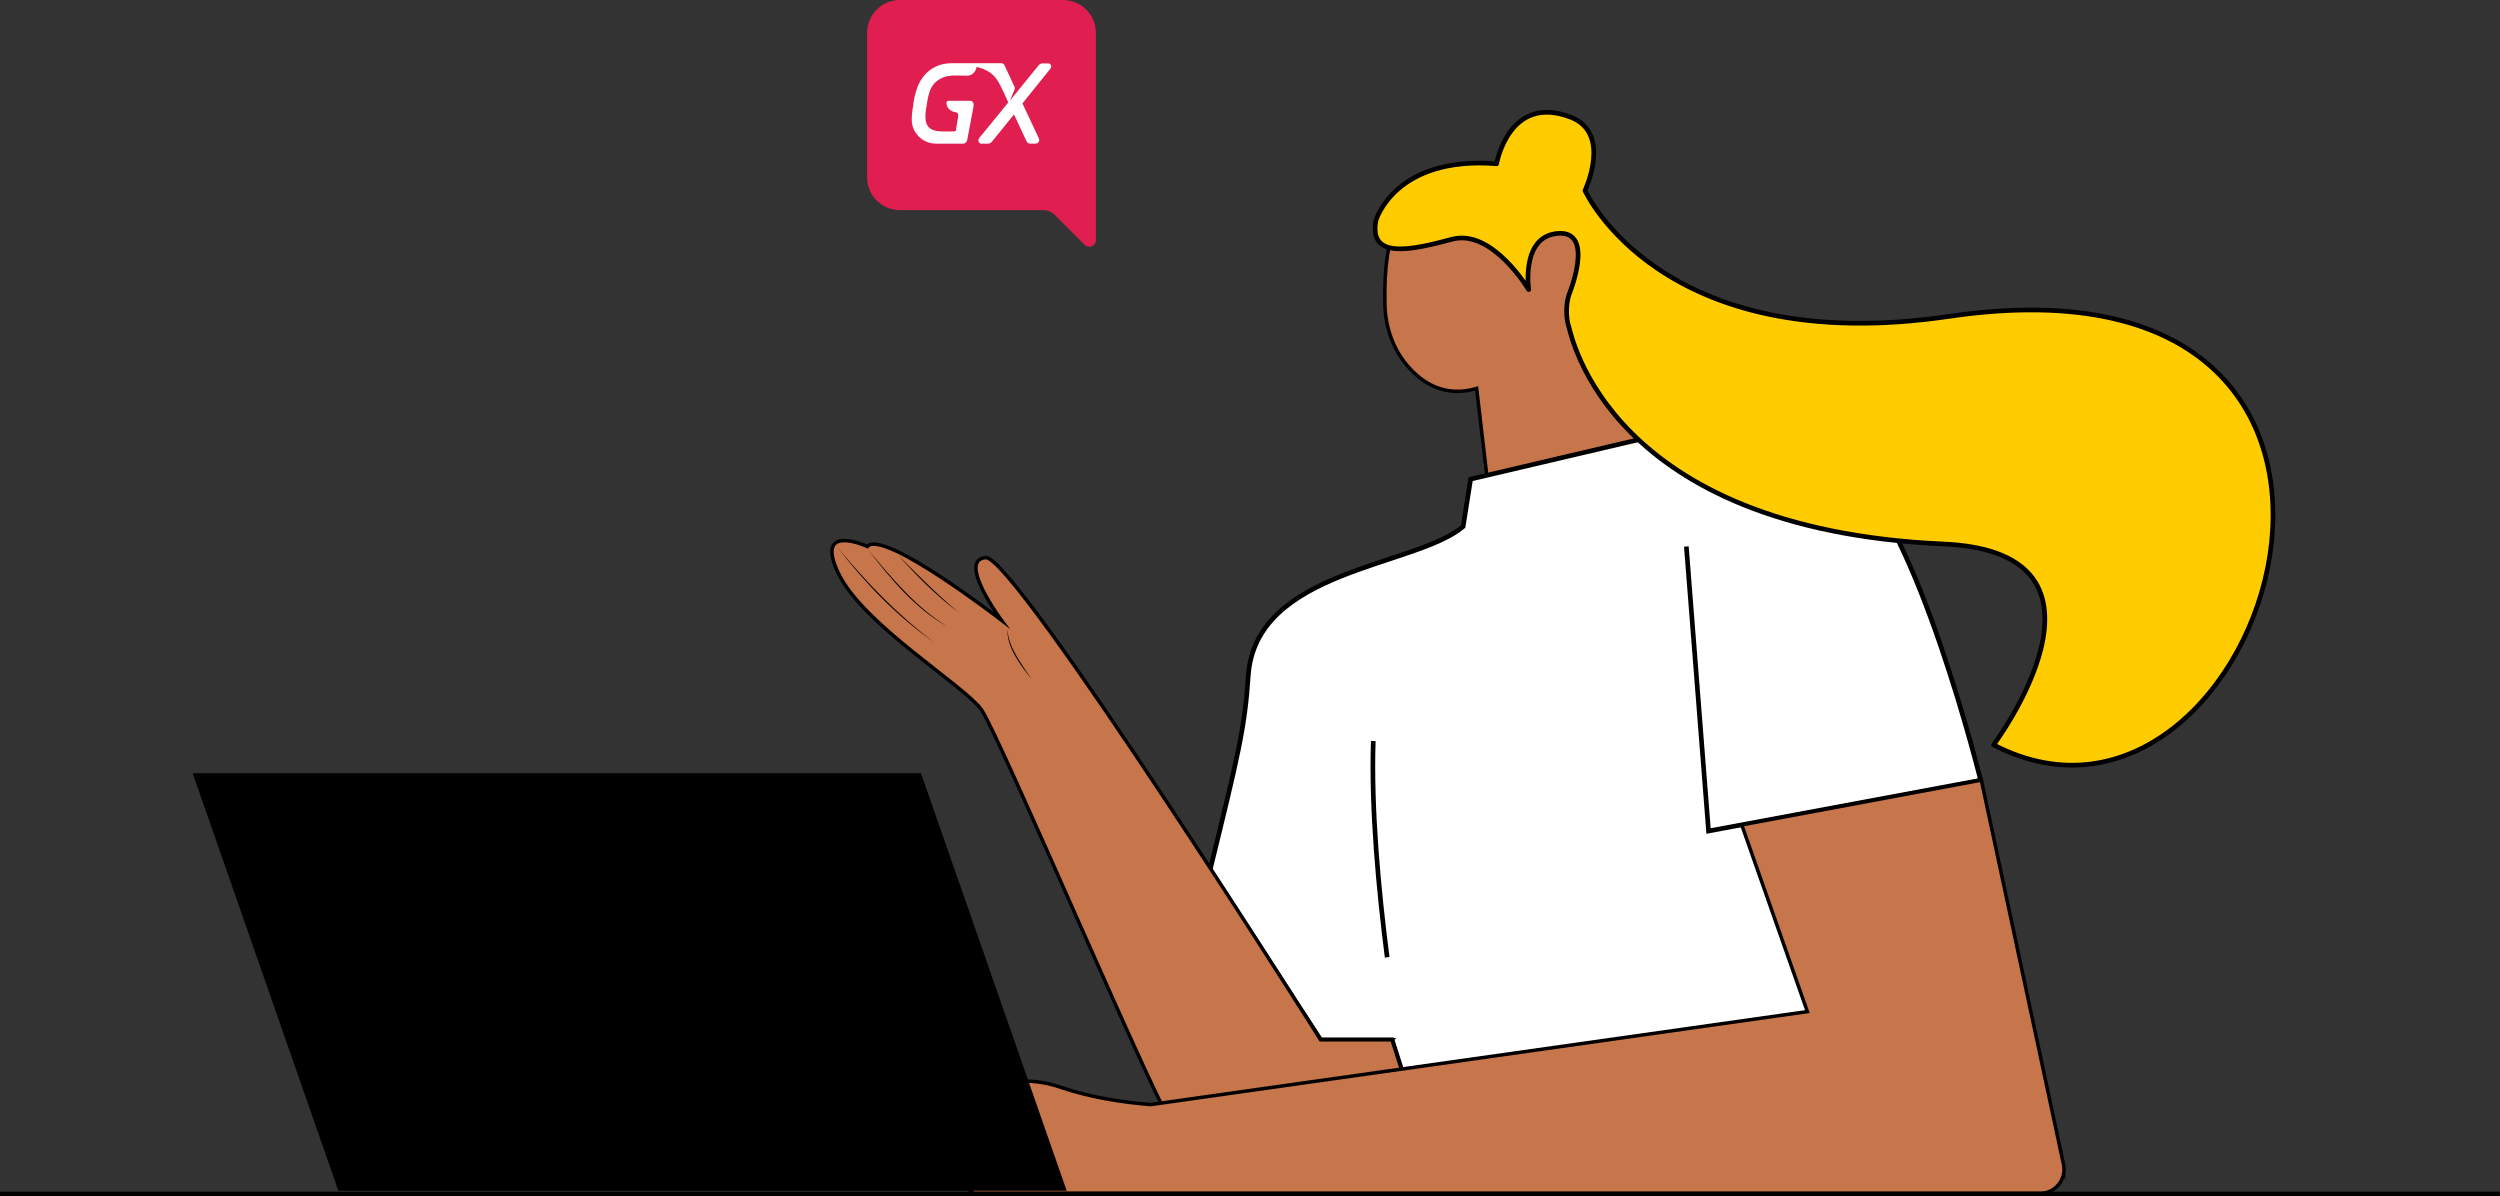 <?xml version="1.0" encoding="UTF-8"?><svg id="Layer_2" xmlns="http://www.w3.org/2000/svg" viewBox="0 0 536.13 256.56"><rect x="0" y="0" width="536.13" height="256.56" fill="#333333" stroke="none"/><defs><style>.cls-1,.cls-2{fill:#fff;}.cls-3{fill:#e01e50;}.cls-4{stroke-width:.71px;}.cls-4,.cls-2,.cls-5,.cls-6,.cls-7{stroke:#000;}.cls-4,.cls-2,.cls-5,.cls-7{stroke-miterlimit:10;}.cls-4,.cls-5{fill:none;}.cls-6{fill:#fc0;stroke-linejoin:round;}.cls-7{fill:#c7754a;stroke-width:.75px;}</style></defs><g id="Layer_1-2"><g><g><path class="cls-7" d="M365.83,110.7s-10.76-15.61-15.62-33.22c-6.27-22.73-8.75-42.64-18.81-42.27-16.96,.63-35.28-2.16-34.4,30.19,.13,4.8,1.75,9.49,4.89,13.12,3.14,3.64,7.98,6.78,14.78,4.79l3.52,30.13"/><path class="cls-2" d="M437.5,255.92l-135.62-22.4-3.35-10.53h-15.32l-23.7-36.44c6.05-24.7,7.44-30.46,8.18-41.57,1.52-22.88,35.8-23.37,46.08-32.05l1.61-10.18,41.29-9.7,4.96,8.88c7.99,1.3,25.67-8.46,34.95-1.16,14.66,11.53,28.31,67.1,28.31,67.1"/><path class="cls-5" d="M294.5,158.91c-.48,14.58,1.14,32.03,2.98,46.39"/><polyline class="cls-5" points="361.64 117.2 366.4 178.21 424.9 167.3"/><g><path class="cls-7" d="M298.53,222.99h-15.32s-65.59-103.89-71.82-103.41c-6.22,.48,3.35,13.41,3.35,13.41,0,0-25.37-19.63-28.73-15.8,0,0-11.49-5.27-6.22,5.75,5.27,11.01,26.81,23.94,30.64,29.2,3.83,5.27,39.26,89.05,41.65,90.01,2.39,.96,49.79-8.62,49.79-8.62l-3.35-10.53Z"/><path d="M179.53,117.29c6.2,7.53,13.01,14.64,20.85,20.48-8.03-5.58-14.9-12.75-20.85-20.48h0Z"/><path d="M186.27,118.04c5.07,5.99,10.2,12.26,16.98,16.38-6.95-3.85-12.16-10.2-16.98-16.38h0Z"/><path d="M192.49,118.95c4.19,4.2,8.53,8.59,13.08,12.39-4.81-3.61-9.06-7.93-13.08-12.39h0Z"/><path d="M216.05,134.89c.2,4.06,3.07,7.45,5.15,10.78-2.31-3.04-5.33-6.77-5.15-10.78h0Z"/></g><path class="cls-4" d="M207.88,238.54s5.94-1.33,11.87,1.06"/><path class="cls-4" d="M202.57,245.97s15.14-4.78,22.04-1.86"/><path class="cls-4" d="M207.88,252.46s8.23-4.63,14.87-2.51"/><path class="cls-7" d="M442.53,249.74l-17.63-82.44-51.38,9.6,14.07,40.04-140.81,19.94c-5.34-.42-12.61-1.41-19.31-3.71-14.21-4.88-24.36,4.96-26.76,9.68-2.39,4.72,8.1,13.07,8.1,13.07h228.69c3.26,0,5.69-2.99,5.03-6.18Z"/><line class="cls-5" x1="536.13" y1="256.06" y2="256.06"/><polygon points="72.56 255.35 41.32 165.83 197.51 165.83 228.75 255.35 72.56 255.35"/><path class="cls-6" d="M295.11,47.18s4.02-13.78,25.84-12.06c0,0,2.64-15.1,15.91-9.98,8.88,3.43,3.04,15.72,3.04,15.72,0,0,16.22,36.1,78.08,26.99,112.39-16.55,67.94,122.23,9.55,91.89,0,0,30.81-41.23-10.7-43.08-71.85-3.2-79.77-44.66-80.38-46.51-.61-1.85-.69-4.72,0-6.89,0,0,5.74-13.78-2.3-13.21s-6.32,12.06-6.32,12.06c0,0-7.8-13.11-16.42-10.81-8.61,2.3-18.03,4.5-16.31-4.12Z"/></g><g><path class="cls-3" d="M235.01,7.04c0-3.89-3.15-7.04-7.04-7.04h-34.98c-3.89,0-7.04,3.15-7.04,7.04v30.98c0,3.89,3.15,7.04,7.04,7.04h30.85c.85,0,1.66,.34,2.26,.94l6.51,6.51c.88,.88,2.4,.26,2.4-.99v-13.3s0-.03,0-.05c0-.05,0-.1,0-.15V7.04Z"/><path class="cls-1" d="M219.25,22.19l5.99-7.44c.43-.53,.15-1.16-.53-1.16h-1.15c-.33,0-.61,.16-.81,.4l-6.14,7.56,.99-2.44c.06-.14,.05-.29-.01-.43l-2.16-4.65c-.13-.29-.37-.47-.69-.47h-10.77c-2.11,0-4.11,.83-5.55,2.39-1.95,2.11-2.4,4.97-2.75,7.71-.18,1.43-.31,2.97,.38,4.27,.95,1.79,2.62,2.88,4.76,2.88h5.67c.63,0,.88-.43,.97-.94l1.34-7.15c.08-.57-.15-1.11-.78-1.11h-4.54c-.3,0-.5,.2-.5,.47,0,.98,.84,1.78,1.75,1.95,.87,.14,.81,.54,.74,1.08l-.48,2.87c-.03,.12-.13,.2-.27,.2-3.75,0-6.86,.58-6.16-4.55,.51-2.8,.51-5.57,3.48-6.93,1.55-.72,3.58-.47,5.25-.47,1.21,0,1.9-.74,2.18-1.88,2.34,.58,3.67,1.53,4.68,3.27,.79,1.4,1.41,2.89,2.09,4.35l-6.1,7.46c-.16,.2-.31,.41-.31,.67,0,.34,.23,.71,.6,.71h1.46c.35,0,.64-.18,.88-.47l4.69-5.8,2.52,5.39c.22,.47,.41,.88,.96,.88h1.08c.37,0,.67-.15,.81-.51,.1-.31,.03-.5-.1-.77l-3.44-7.32h0Z"/></g></g></g></svg>